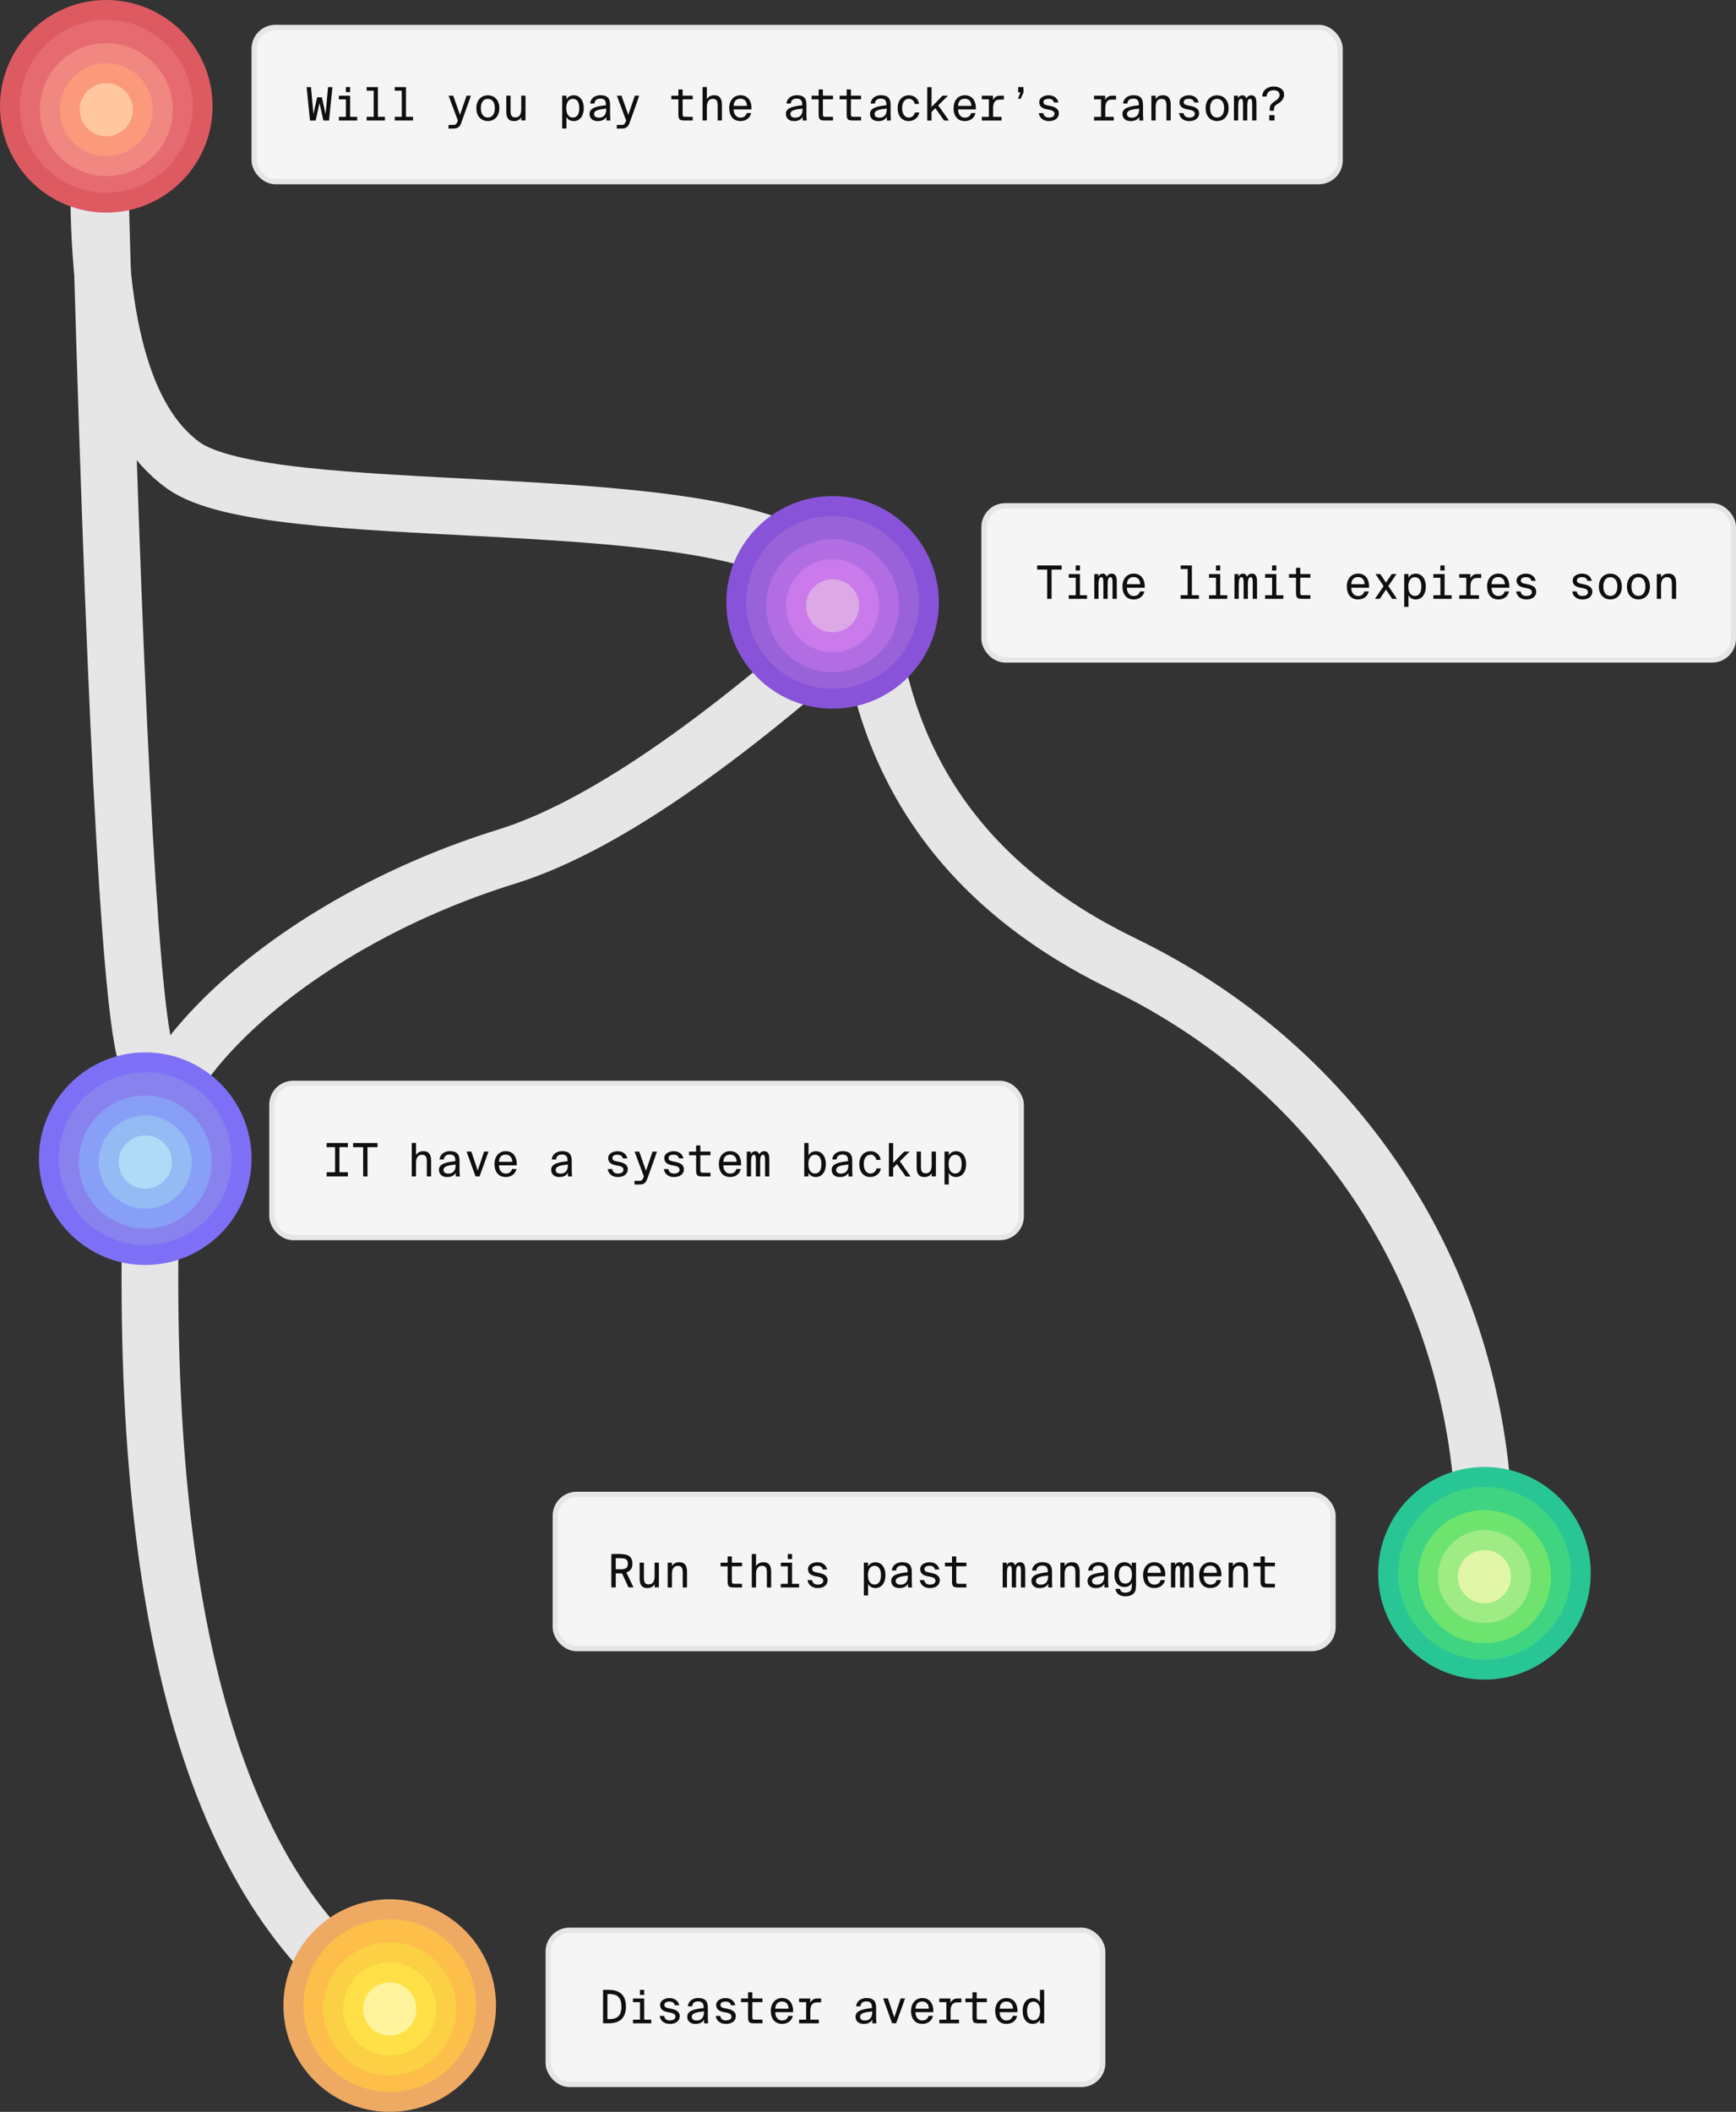 <svg xmlns="http://www.w3.org/2000/svg" width="490" height="596" viewBox="0 0 490 596"><rect x="0" y="0" width="490" height="596" fill="#333333" stroke="none"/><g fill="none" fill-rule="evenodd"><path stroke="#E6E6E6" stroke-linecap="square" stroke-width="16" d="M28,43.25 C26.7,89.67 34.62,119.04 51.75,131.34 C76,148.75 196.59,136.87 228,159 M245,172.25 C202.83,210.58 168.83,233.75 143,241.75 C84.86,259.76 41,299.35 41,328 M245,172.25 C249.33,217.58 273.33,250.83 317,272 C382.5,303.75 419,367 419,435.25"/><path stroke="#E6E6E6" stroke-linecap="square" stroke-width="16" d="M28,43.25 C32.1,195.46 36.44,280.13 41,297.25 M43,327.25 C38,454.58 60.33,534.5 110,567"/><circle cx="30" cy="30" r="30" fill="#DE5A61" fill-rule="nonzero"/><circle cx="30" cy="30" r="24.38" fill="#E66B71" fill-rule="nonzero"/><circle cx="30" cy="30.94" r="18.75" fill="#F18781" fill-rule="nonzero"/><circle cx="30" cy="30.95" r="13.12" fill="#FB997B" fill-rule="nonzero"/><circle cx="30" cy="30.96" r="7.5" fill="#FFC7A0" fill-rule="nonzero"/><g fill-rule="nonzero" transform="translate(205 140)"><circle cx="30" cy="30" r="30" fill="#8853D9"/><circle cx="30" cy="30" r="24.38" fill="#9A62D9"/><circle cx="30" cy="30.94" r="18.75" fill="#B36DE3"/><circle cx="30" cy="30.95" r="13.12" fill="#CA7AEA"/><circle cx="30" cy="30.96" r="7.5" fill="#DCA8E5"/></g><g fill-rule="nonzero" transform="translate(80 536)"><circle cx="30" cy="30" r="30" fill="#EEAA63"/><circle cx="30" cy="30" r="24.38" fill="#FDBE4A"/><circle cx="30" cy="30.94" r="18.75" fill="#FCD044"/><circle cx="30" cy="30.95" r="13.12" fill="#FFE147"/><circle cx="30" cy="30.96" r="7.5" fill="#FFF49D"/></g><g fill-rule="nonzero" transform="translate(389 414)"><circle cx="30" cy="30" r="30" fill="#29C695"/><circle cx="30" cy="30" r="24.38" fill="#3FD481"/><circle cx="30" cy="30.94" r="18.75" fill="#6EE46F"/><circle cx="30" cy="30.95" r="13.12" fill="#9FEB84"/><circle cx="30" cy="30.96" r="7.5" fill="#E2F6A7"/></g><g fill-rule="nonzero" transform="translate(277.75 142.75)"><rect width="211.5" height="43.5" fill="#F5F5F5" stroke="#E6E6E6" stroke-width="1.5" rx="6"/><g fill="#0F0F0F" transform="translate(15 16.82)"><polygon points="2.83 1.18 0 1.18 0 .01 6.9 .01 6.9 1.18 4.07 1.18 4.07 9.43 2.83 9.43"/><path d="M12.08 2.44 12.08 8.41 14.07 8.41 14.07 9.44 8.91 9.44 8.91 8.41 10.89 8.41 10.89 3.47 8.91 3.47 8.91 2.44 12.08 2.44ZM12.08 0 12.08 1.42 10.88 1.42 10.88 0 12.08 0ZM21.03 2.32C21.76 2.32 22.47 2.66 22.47 4.5L22.47 9.43 21.27 9.43 21.27 5.11C21.27 4.1 21.27 3.32 20.67 3.32 20.07 3.32 19.89 4.02 19.89 5.47L19.89 9.43 18.69 9.43 18.69 5.11C18.69 4.1 18.69 3.32 18.11 3.32 17.53 3.32 17.32 4.03 17.32 5.49L17.32 9.43 16.12 9.43 16.12 2.44 17.26 2.44 17.26 3.18C17.49 2.72 17.87 2.32 18.53 2.32 19.19 2.32 19.47 2.74 19.62 3.2 19.92 2.65 20.37 2.32 21.01 2.32L21.03 2.32ZM24.07 5.96C24.07 3.71 25.4 2.31 27.24 2.31 29.28 2.31 30.45 3.81 30.36 6.3L25.33 6.3C25.33 7.7 26.11 8.63 27.21 8.63 28.25 8.63 28.77 8.14 29.02 7.34L30.26 7.34C29.97 8.67 28.88 9.6 27.24 9.6 25.12 9.6 24.07 8.03 24.07 5.96L24.07 5.96ZM25.34 5.31 29.08 5.31C29.09 4.17 28.46 3.29 27.23 3.29 26.1 3.29 25.38 3.95 25.33 5.31L25.34 5.31Z"/><polygon points="43.67 0 43.67 8.4 45.66 8.4 45.66 9.43 40.5 9.43 40.5 8.4 42.48 8.4 42.48 1.02 40.5 1.02 40.5 .01 43.67 .01"/><path d="M51.67 2.44 51.67 8.41 53.66 8.41 53.66 9.44 48.5 9.44 48.5 8.41 50.48 8.41 50.48 3.47 48.5 3.47 48.5 2.44 51.67 2.44ZM51.67 0 51.67 1.42 50.47 1.42 50.47 0 51.67 0ZM60.61 2.32C61.34 2.32 62.05 2.66 62.05 4.5L62.05 9.43 60.85 9.43 60.85 5.11C60.85 4.1 60.85 3.32 60.25 3.32 59.65 3.32 59.47 4.02 59.47 5.47L59.47 9.43 58.27 9.43 58.27 5.11C58.27 4.1 58.27 3.32 57.68 3.32 57.09 3.32 56.89 4.03 56.89 5.49L56.89 9.43 55.69 9.43 55.69 2.44 56.83 2.44 56.83 3.18C57.06 2.72 57.44 2.32 58.1 2.32 58.76 2.32 59.04 2.74 59.19 3.2 59.49 2.65 59.94 2.32 60.58 2.32L60.61 2.32ZM67.5 2.44 67.5 8.41 69.49 8.41 69.49 9.44 64.33 9.44 64.33 8.41 66.31 8.41 66.31 3.47 64.33 3.47 64.33 2.44 67.5 2.44ZM67.5 0 67.5 1.42 66.3 1.42 66.3 0 67.5 0ZM73.06.68 74.26.68 74.26 2.43 77.12 2.43 77.12 3.46 74.26 3.46 74.26 7.5C74.26 8.21 74.3 8.4 74.96 8.4L77.12 8.4 77.12 9.43 74.7 9.43C73.43 9.43 73.06 9.13 73.06 7.68L73.06 3.47 71.07 3.47 71.07 2.44 73.06 2.44 73.06.69 73.06.68ZM87.4 5.96C87.4 3.71 88.73 2.31 90.57 2.31 92.61 2.31 93.78 3.81 93.69 6.3L88.66 6.3C88.66 7.7 89.44 8.63 90.54 8.63 91.58 8.63 92.1 8.14 92.35 7.34L93.59 7.34C93.3 8.67 92.21 9.6 90.57 9.6 88.45 9.6 87.4 8.03 87.4 5.96L87.4 5.96ZM88.68 5.31 92.42 5.31C92.43 4.17 91.8 3.29 90.57 3.29 89.44 3.29 88.72 3.95 88.67 5.31L88.68 5.31Z"/><polygon points="99.12 5.83 101.56 9.43 100.21 9.43 98.46 6.83 96.7 9.43 95.35 9.43 97.78 5.84 95.49 2.43 96.83 2.43 98.45 4.84 100.09 2.43 101.42 2.43 99.12 5.82"/><path d="M104.8 3.49C105.19 2.81 105.83 2.32 106.87 2.32 108.48 2.32 109.69 3.66 109.69 5.96 109.69 8.26 108.48 9.6 106.87 9.6 105.83 9.6 105.19 9.11 104.8 8.44L104.8 11.7 103.6 11.7 103.6 2.43 104.8 2.43 104.8 3.48 104.8 3.49ZM106.62 8.61C107.82 8.61 108.43 7.62 108.43 5.96 108.43 4.3 107.82 3.32 106.62 3.32 105.62 3.32 104.75 4.11 104.75 5.96 104.75 7.81 105.62 8.61 106.62 8.61ZM115 2.44 115 8.41 116.99 8.41 116.99 9.44 111.83 9.44 111.83 8.41 113.81 8.41 113.81 3.47 111.83 3.47 111.83 2.44 115 2.44ZM115 0 115 1.42 113.8 1.42 113.8 0 115 0ZM122.28 2.44 122.28 3.69C122.62 2.91 123.29 2.44 124.15 2.44L125.35 2.44 125.35 3.53 124.17 3.53C122.83 3.53 122.31 4.41 122.31 5.95L122.31 8.41 124.7 8.41 124.7 9.44 119.14 9.44 119.14 8.41 121.12 8.41 121.12 3.47 119.13 3.47 119.13 2.44 122.29 2.44 122.28 2.44ZM126.99 5.96C126.99 3.71 128.32 2.31 130.16 2.31 132.2 2.31 133.37 3.81 133.28 6.3L128.25 6.3C128.25 7.7 129.03 8.63 130.14 8.63 131.18 8.63 131.7 8.14 131.95 7.34L133.19 7.34C132.9 8.67 131.81 9.6 130.17 9.6 128.05 9.6 127 8.03 127 5.96L126.99 5.96ZM128.26 5.31 132 5.31C132.01 4.17 131.38 3.29 130.15 3.29 129.02 3.29 128.3 3.95 128.25 5.31L128.26 5.31ZM139.48 4.35C139.32 3.57 138.71 3.31 137.92 3.31 137.22 3.31 136.52 3.58 136.52 4.21 136.52 4.76 136.88 5 137.57 5.15L138.35 5.31C139.56 5.54 140.86 6 140.86 7.4 140.86 8.88 139.59 9.61 138.06 9.61 136.24 9.61 135.33 8.47 135.2 7.35L136.46 7.35C136.62 8.16 137.11 8.62 138.08 8.62 138.82 8.62 139.64 8.36 139.64 7.54 139.64 6.89 139.06 6.57 138.17 6.41L137.3 6.24C136.2 6.02 135.32 5.47 135.32 4.26 135.32 2.91 136.79 2.32 137.96 2.32 139.44 2.32 140.46 3.1 140.72 4.35L139.47 4.35 139.48 4.35ZM155.31 4.35C155.15 3.57 154.54 3.31 153.75 3.31 153.05 3.31 152.35 3.58 152.35 4.21 152.35 4.76 152.71 5 153.4 5.15L154.18 5.31C155.39 5.54 156.69 6 156.69 7.4 156.69 8.88 155.42 9.61 153.89 9.61 152.07 9.61 151.16 8.47 151.03 7.35L152.29 7.35C152.45 8.16 152.94 8.62 153.91 8.62 154.65 8.62 155.47 8.36 155.47 7.54 155.47 6.89 154.89 6.57 154 6.41L153.13 6.24C152.03 6.02 151.15 5.47 151.15 4.26 151.15 2.91 152.62 2.32 153.79 2.32 155.27 2.32 156.29 3.1 156.55 4.35L155.3 4.35 155.31 4.35ZM161.79 2.32C163.39 2.32 165.03 3.43 165.03 5.96 165.03 8.49 163.39 9.6 161.79 9.6 160.19 9.6 158.55 8.5 158.55 5.96 158.55 3.42 160.19 2.32 161.79 2.32ZM161.79 8.6C162.86 8.6 163.77 7.82 163.77 5.96 163.77 4.1 162.86 3.32 161.79 3.32 160.72 3.32 159.81 4.1 159.81 5.96 159.81 7.82 160.72 8.6 161.79 8.6ZM169.71 2.32C171.31 2.32 172.95 3.43 172.95 5.96 172.95 8.49 171.31 9.6 169.71 9.6 168.11 9.6 166.47 8.5 166.47 5.96 166.47 3.42 168.11 2.32 169.71 2.32ZM169.71 8.6C170.78 8.6 171.69 7.82 171.69 5.96 171.69 4.1 170.78 3.32 169.71 3.32 168.64 3.32 167.73 4.1 167.73 5.96 167.73 7.82 168.64 8.6 169.71 8.6ZM176.1 3.42C176.45 2.82 177.05 2.31 178.15 2.31 179.84 2.31 180.35 3.43 180.35 4.98L180.35 9.43 179.15 9.43 179.15 5.4C179.15 4.27 179.06 3.33 177.76 3.33 176.68 3.33 176.1 4.14 176.1 5.63L176.1 9.43 174.9 9.43 174.9 2.44 176.1 2.44 176.1 3.43 176.1 3.42Z"/></g></g><g fill-rule="nonzero" transform="translate(71.75 7.75)"><rect width="306.5" height="43.5" fill="#F5F5F5" stroke="#E6E6E6" stroke-width="1.5" rx="6"/><g fill="#0F0F0F" transform="translate(14.8 16.66)"><polygon points="5.35 7.8 6.05 .17 7.28 .17 6.33 9.6 4.73 9.6 3.64 4.69 2.55 9.6 .94 9.6 0 .17 1.23 .17 1.92 7.8 2.96 3.04 4.3 3.04 5.34 7.8"/><path d="M12.28,2.6 L12.28,8.57 L14.27,8.57 L14.27,9.6 L9.11,9.6 L9.11,8.57 L11.09,8.57 L11.09,3.63 L9.11,3.63 L9.11,2.6 L12.28,2.6 Z M12.28,0.16 L12.28,1.58 L11.08,1.58 L11.08,0.16 L12.28,0.16 Z"/><polygon points="20.12 .16 20.12 8.56 22.11 8.56 22.11 9.59 16.95 9.59 16.95 8.56 18.93 8.56 18.93 1.18 16.95 1.18 16.95 .17 20.12 .17"/><polygon points="28.04 .16 28.04 8.56 30.03 8.56 30.03 9.59 24.87 9.59 24.87 8.56 26.85 8.56 26.85 1.18 24.87 1.18 24.87 .17 28.04 .17"/><path d="M40.04 11.87 40.04 10.84 41.3 10.84C42.03 10.84 42.26 10.75 42.63 9.75L42.68 9.59 40.07 2.6 41.38 2.6 43.28 8 45.14 2.6 46.37 2.6 43.78 9.89C43.29 11.27 42.9 11.87 41.41 11.87L40.03 11.87 40.04 11.87ZM51.15 2.48C52.75 2.48 54.39 3.59 54.39 6.12 54.39 8.65 52.75 9.76 51.15 9.76 49.55 9.76 47.91 8.66 47.91 6.12 47.91 3.58 49.55 2.48 51.15 2.48ZM51.15 8.76C52.22 8.76 53.13 7.98 53.13 6.12 53.13 4.26 52.22 3.48 51.15 3.48 50.08 3.48 49.17 4.26 49.17 6.12 49.17 7.98 50.08 8.76 51.15 8.76ZM60.58 8.69C60.2 9.29 59.64 9.76 58.53 9.76 56.84 9.76 56.36 8.64 56.36 7.09L56.36 2.59 57.56 2.59 57.56 6.67C57.56 7.8 57.62 8.72 58.92 8.72 60 8.72 60.58 7.93 60.58 6.43L60.58 2.58 61.78 2.58 61.78 9.57 60.58 9.57 60.58 8.67 60.58 8.69ZM73.33 3.65C73.72 2.97 74.36 2.48 75.4 2.48 77.01 2.48 78.22 3.82 78.22 6.12 78.22 8.42 77.01 9.76 75.4 9.76 74.36 9.76 73.72 9.27 73.33 8.6L73.33 11.86 72.13 11.86 72.13 2.59 73.33 2.59 73.33 3.64 73.33 3.65ZM75.15 8.77C76.35 8.77 76.96 7.78 76.96 6.12 76.96 4.46 76.35 3.48 75.15 3.48 74.15 3.48 73.28 4.27 73.28 6.12 73.28 7.97 74.15 8.77 75.15 8.77ZM79.84 7.77C79.84 6.11 81.61 5.6 84.47 5.29L84.47 4.99C84.47 3.78 83.81 3.42 82.9 3.42 81.82 3.42 81.31 3.95 81.24 4.81L80.02 4.81C80.14 3.3 81.46 2.46 82.92 2.46 84.86 2.46 85.69 3.32 85.66 5.26L85.66 6.96C85.63 8.13 85.7 9.13 85.74 9.6L84.6 9.6 84.6 8.57C84.16 9.3 83.43 9.77 82.13 9.77 80.83 9.77 79.86 9.04 79.86 7.78L79.84 7.77ZM84.56 6.24C82.43 6.45 81.13 6.75 81.13 7.75 81.13 8.41 81.61 8.8 82.46 8.8 83.53 8.8 84.57 8.29 84.57 6.43L84.57 6.23 84.56 6.24ZM87.54 11.87 87.54 10.84 88.8 10.84C89.53 10.84 89.76 10.75 90.13 9.75L90.18 9.59 87.57 2.6 88.88 2.6 90.78 8 92.64 2.6 93.88 2.6 91.29 9.89C90.8 11.27 90.41 11.87 88.92 11.87L87.54 11.87 87.54 11.87ZM104.93.84 106.13.84 106.13 2.59 108.99 2.59 108.99 3.62 106.13 3.62 106.13 7.66C106.13 8.37 106.17 8.56 106.83 8.56L108.99 8.56 108.99 9.59 106.57 9.59C105.3 9.59 104.93 9.29 104.93 7.84L104.93 3.63 102.94 3.63 102.94 2.6 104.93 2.6 104.93.85 104.93.84ZM117.22 5.14 117.22 9.59 116.02 9.59 116.02 5.56C116.02 4.43 115.94 3.48 114.64 3.48 113.56 3.48 112.96 4.3 112.96 5.79L112.96 9.59 111.76 9.59 111.76.16 112.96.16 112.96 3.58C113.32 2.97 113.95 2.47 115.03 2.47 116.72 2.47 117.21 3.59 117.21 5.14L117.22 5.14ZM119.27 6.12C119.27 3.87 120.6 2.47 122.44 2.47 124.48 2.47 125.65 3.97 125.56 6.46L120.53 6.46C120.53 7.86 121.31 8.79 122.42 8.79 123.46 8.79 123.98 8.3 124.23 7.5L125.47 7.5C125.18 8.83 124.09 9.76 122.45 9.76 120.33 9.76 119.28 8.19 119.28 6.12L119.27 6.12ZM120.54 5.47 124.28 5.47C124.29 4.33 123.66 3.45 122.43 3.45 121.3 3.45 120.58 4.11 120.53 5.47L120.54 5.47ZM135.26 7.77C135.26 6.11 137.03 5.6 139.89 5.29L139.89 4.99C139.89 3.78 139.23 3.42 138.32 3.42 137.24 3.42 136.73 3.95 136.66 4.81L135.44 4.81C135.56 3.3 136.88 2.46 138.34 2.46 140.28 2.46 141.11 3.32 141.08 5.26L141.08 6.96C141.05 8.13 141.12 9.13 141.16 9.6L140.02 9.6 140.02 8.57C139.58 9.3 138.85 9.77 137.55 9.77 136.25 9.77 135.28 9.04 135.28 7.78L135.26 7.77ZM139.98 6.24C137.85 6.45 136.55 6.75 136.55 7.75 136.55 8.41 137.03 8.8 137.88 8.8 138.95 8.8 139.99 8.29 139.99 6.43L139.99 6.23 139.98 6.24ZM144.52.84 145.72.84 145.72 2.59 148.58 2.59 148.58 3.62 145.72 3.62 145.72 7.66C145.72 8.37 145.76 8.56 146.42 8.56L148.58 8.56 148.58 9.59 146.16 9.59C144.89 9.59 144.52 9.29 144.52 7.84L144.52 3.63 142.53 3.63 142.53 2.6 144.52 2.6 144.52.85 144.52.84ZM152.43.84 153.63.84 153.63 2.59 156.49 2.59 156.49 3.62 153.63 3.62 153.63 7.66C153.63 8.37 153.67 8.56 154.33 8.56L156.49 8.56 156.49 9.59 154.07 9.59C152.8 9.59 152.43 9.29 152.43 7.84L152.43 3.63 150.44 3.63 150.44 2.6 152.43 2.6 152.43.85 152.43.84ZM159.01 7.77C159.01 6.11 160.78 5.6 163.64 5.29L163.64 4.99C163.64 3.78 162.98 3.42 162.07 3.42 160.99 3.42 160.48 3.95 160.41 4.81L159.19 4.81C159.31 3.3 160.63 2.46 162.09 2.46 164.03 2.46 164.86 3.32 164.83 5.26L164.83 6.96C164.8 8.13 164.87 9.13 164.91 9.6L163.77 9.6 163.77 8.57C163.33 9.3 162.6 9.77 161.3 9.77 160 9.77 159.03 9.04 159.03 7.78L159.01 7.77ZM163.73 6.24C161.6 6.45 160.3 6.75 160.3 7.75 160.3 8.41 160.78 8.8 161.63 8.8 162.7 8.8 163.74 8.29 163.74 6.43L163.74 6.23 163.73 6.24ZM172.84 4.92 171.63 4.92C171.47 4.06 170.84 3.46 169.98 3.46 168.94 3.46 168.08 4.36 168.08 6.11 168.08 7.86 168.94 8.78 169.98 8.78 170.93 8.78 171.53 8.09 171.68 7.34L172.91 7.34C172.72 8.73 171.47 9.76 169.91 9.76 167.97 9.76 166.82 8.25 166.82 6.12 166.82 3.99 168.03 2.48 170.03 2.48 171.65 2.48 172.73 3.66 172.84 4.92L172.84 4.92Z"/><polygon points="176.39 .16 176.39 5.78 179.48 2.6 181.01 2.6 178.27 5.32 181.29 9.6 179.92 9.6 177.46 6.12 176.38 7.19 176.38 9.61 175.18 9.61 175.18 .18 176.38 .18"/><path d="M182.61 6.12C182.61 3.87 183.94 2.47 185.78 2.47 187.82 2.47 188.99 3.97 188.9 6.46L183.87 6.46C183.87 7.86 184.65 8.79 185.75 8.79 186.79 8.79 187.31 8.3 187.56 7.5L188.79 7.5C188.5 8.83 187.41 9.76 185.77 9.76 183.65 9.76 182.6 8.19 182.6 6.12L182.61 6.12ZM183.88 5.47 187.62 5.47C187.63 4.33 187 3.45 185.77 3.45 184.64 3.45 183.92 4.11 183.87 5.47L183.88 5.47ZM193.73 2.6 193.73 3.85C194.07 3.07 194.74 2.6 195.6 2.6L196.8 2.6 196.8 3.69 195.62 3.69C194.28 3.69 193.76 4.57 193.76 6.11L193.76 8.57 196.15 8.57 196.15 9.6 190.59 9.6 190.59 8.57 192.57 8.57 192.57 3.63 190.58 3.63 190.58 2.6 193.74 2.6 193.73 2.6Z"/><polygon points="200.82 .16 202.32 .16 202.32 1.76 201.53 3.46 200.78 3.46 201.47 1.65 200.83 1.65 200.83 .15"/><path d="M210.93 4.51C210.77 3.73 210.16 3.47 209.37 3.47 208.67 3.47 207.97 3.74 207.97 4.37 207.97 4.92 208.33 5.16 209.02 5.31L209.8 5.47C211.01 5.7 212.31 6.16 212.31 7.56 212.31 9.04 211.04 9.77 209.52 9.77 207.7 9.77 206.79 8.63 206.66 7.51L207.92 7.51C208.08 8.32 208.57 8.78 209.54 8.78 210.28 8.78 211.1 8.52 211.1 7.7 211.1 7.05 210.51 6.73 209.63 6.57L208.76 6.4C207.65 6.18 206.78 5.63 206.78 4.42 206.78 3.07 208.25 2.48 209.42 2.48 210.9 2.48 211.92 3.26 212.18 4.51L210.93 4.51 210.93 4.51ZM225.4 2.6 225.4 3.85C225.74 3.07 226.41 2.6 227.27 2.6L228.47 2.6 228.47 3.69 227.29 3.69C225.95 3.69 225.43 4.57 225.43 6.11L225.43 8.57 227.82 8.57 227.82 9.6 222.26 9.6 222.26 8.57 224.24 8.57 224.24 3.63 222.25 3.63 222.25 2.6 225.41 2.6 225.4 2.6ZM230.26 7.77C230.26 6.11 232.03 5.6 234.89 5.29L234.89 4.99C234.89 3.78 234.23 3.42 233.32 3.42 232.24 3.42 231.73 3.95 231.66 4.81L230.44 4.81C230.56 3.3 231.88 2.46 233.34 2.46 235.28 2.46 236.11 3.32 236.08 5.26L236.08 6.96C236.05 8.13 236.12 9.13 236.16 9.6L235.02 9.6 235.02 8.57C234.58 9.3 233.85 9.77 232.55 9.77 231.25 9.77 230.28 9.04 230.28 7.78L230.26 7.77ZM234.98 6.24C232.85 6.45 231.55 6.75 231.55 7.75 231.55 8.41 232.03 8.8 232.88 8.8 233.95 8.8 234.99 8.29 234.99 6.43L234.99 6.23 234.98 6.24ZM239.64 3.58C239.99 2.98 240.59 2.47 241.69 2.47 243.38 2.47 243.89 3.59 243.89 5.14L243.89 9.59 242.69 9.59 242.69 5.56C242.69 4.43 242.6 3.49 241.3 3.49 240.22 3.49 239.64 4.3 239.64 5.79L239.64 9.59 238.44 9.59 238.44 2.6 239.64 2.6 239.64 3.59 239.64 3.58ZM250.52 4.51C250.36 3.73 249.75 3.47 248.96 3.47 248.26 3.47 247.56 3.74 247.56 4.37 247.56 4.92 247.92 5.16 248.61 5.31L249.39 5.47C250.6 5.7 251.9 6.16 251.9 7.56 251.9 9.04 250.63 9.77 249.11 9.77 247.29 9.77 246.38 8.63 246.25 7.51L247.51 7.51C247.67 8.32 248.16 8.78 249.13 8.78 249.87 8.78 250.69 8.52 250.69 7.7 250.69 7.05 250.11 6.73 249.22 6.57L248.35 6.4C247.24 6.18 246.37 5.63 246.37 4.42 246.37 3.07 247.84 2.48 249.01 2.48 250.49 2.48 251.51 3.26 251.77 4.51L250.52 4.51 250.52 4.51ZM256.99 2.48C258.59 2.48 260.23 3.59 260.23 6.12 260.23 8.65 258.59 9.76 256.99 9.76 255.39 9.76 253.75 8.66 253.75 6.12 253.75 3.58 255.39 2.48 256.99 2.48ZM256.99 8.76C258.06 8.76 258.97 7.98 258.97 6.12 258.97 4.26 258.06 3.48 256.99 3.48 255.92 3.48 255.01 4.26 255.01 6.12 255.01 7.98 255.92 8.76 256.99 8.76ZM266.65 2.48C267.38 2.48 268.09 2.82 268.09 4.66L268.09 9.59 266.89 9.59 266.89 5.27C266.89 4.26 266.89 3.48 266.29 3.48 265.69 3.48 265.51 4.18 265.51 5.63L265.51 9.59 264.31 9.59 264.31 5.27C264.31 4.26 264.31 3.48 263.73 3.48 263.15 3.48 262.94 4.19 262.94 5.65L262.94 9.59 261.74 9.59 261.74 2.6 262.88 2.6 262.88 3.34C263.11 2.88 263.49 2.48 264.15 2.48 264.81 2.48 265.09 2.9 265.24 3.36 265.54 2.81 265.99 2.48 266.63 2.48L266.65 2.48ZM269.74 2.83C269.75 1.14 271.1 0 272.95 0 274.42 0 275.89.7 275.89 2.29 275.89 3.53 275.06 4.31 274.12 4.88 273.31 5.37 273.03 5.67 273.03 6.39L273.03 6.85 271.85 6.85 271.85 6.36C271.85 5.27 272.34 4.75 273.41 4.06 274.09 3.63 274.62 3.2 274.62 2.34 274.62 1.53 273.92 1.05 272.93 1.05 271.47 1.05 270.99 2.05 270.95 2.84L269.74 2.84 269.74 2.83ZM271.71 9.59 271.71 8.09 273.2 8.09 273.2 9.59 271.71 9.59Z"/></g></g><g fill-rule="nonzero" transform="translate(76.75 305.75)"><rect width="211.5" height="43.5" fill="#F5F5F5" stroke="#E6E6E6" stroke-width="1.5" rx="6"/><g fill="#0F0F0F" transform="translate(15.45 16.82)"><polygon points="0 0 5.99 0 5.99 1.17 3.61 1.17 3.61 8.25 5.99 8.25 5.99 9.42 0 9.42 0 8.25 2.38 8.25 2.38 1.17 0 1.17"/><polygon points="10.29 1.18 7.46 1.18 7.46 .01 14.36 .01 14.36 1.18 11.53 1.18 11.53 9.43 10.3 9.43 10.3 1.18"/><path d="M29.48 4.98 29.48 9.43 28.28 9.43 28.28 5.4C28.28 4.27 28.2 3.32 26.9 3.32 25.82 3.32 25.22 4.14 25.22 5.63L25.22 9.43 24.02 9.43 24.02 1.13686838e-13 25.22 1.13686838e-13 25.22 3.42C25.58 2.81 26.21 2.31 27.29 2.31 28.98 2.31 29.47 3.43 29.47 4.98L29.48 4.98ZM31.69 7.61C31.69 5.95 33.46 5.44 36.32 5.13L36.32 4.83C36.32 3.62 35.66 3.26 34.75 3.26 33.67 3.26 33.16 3.79 33.09 4.65L31.87 4.65C31.99 3.14 33.31 2.3 34.77 2.3 36.71 2.3 37.54 3.16 37.51 5.1L37.51 6.8C37.48 7.97 37.55 8.97 37.59 9.44L36.45 9.44 36.45 8.41C36.01 9.14 35.28 9.61 33.98 9.61 32.68 9.61 31.71 8.88 31.71 7.62L31.69 7.61ZM36.41 6.08C34.28 6.29 32.98 6.59 32.98 7.59 32.98 8.25 33.46 8.64 34.31 8.64 35.38 8.64 36.42 8.13 36.42 6.27L36.42 6.07 36.41 6.08Z"/><polygon points="42.64 7.79 44.43 2.43 45.68 2.43 43.16 9.42 42.02 9.42 39.5 2.43 40.84 2.43 42.65 7.79"/><path d="M47.37 5.96C47.37 3.71 48.7 2.31 50.54 2.31 52.58 2.31 53.75 3.81 53.66 6.3L48.63 6.3C48.63 7.7 49.41 8.63 50.52 8.63 51.56 8.63 52.08 8.14 52.33 7.34L53.57 7.34C53.28 8.67 52.19 9.6 50.55 9.6 48.43 9.6 47.38 8.03 47.38 5.96L47.37 5.96ZM48.64 5.31 52.38 5.31C52.39 4.17 51.76 3.29 50.53 3.29 49.4 3.29 48.68 3.95 48.63 5.31L48.64 5.31ZM63.36 7.61C63.36 5.95 65.13 5.44 67.99 5.13L67.99 4.83C67.99 3.62 67.33 3.26 66.42 3.26 65.34 3.26 64.83 3.79 64.76 4.65L63.54 4.65C63.66 3.14 64.98 2.3 66.44 2.3 68.38 2.3 69.21 3.16 69.18 5.1L69.18 6.8C69.15 7.97 69.22 8.97 69.26 9.44L68.12 9.44 68.12 8.41C67.68 9.14 66.95 9.61 65.65 9.61 64.35 9.61 63.38 8.88 63.38 7.62L63.36 7.61ZM68.08 6.08C65.95 6.29 64.65 6.59 64.65 7.59 64.65 8.25 65.13 8.64 65.98 8.64 67.05 8.64 68.09 8.13 68.09 6.27L68.09 6.07 68.08 6.08ZM83.61 4.35C83.45 3.57 82.84 3.31 82.05 3.31 81.35 3.31 80.65 3.58 80.65 4.21 80.65 4.76 81.01 5 81.7 5.15L82.48 5.31C83.69 5.54 84.99 6 84.99 7.4 84.99 8.88 83.72 9.61 82.2 9.61 80.38 9.61 79.47 8.47 79.34 7.35L80.6 7.35C80.76 8.16 81.25 8.62 82.22 8.62 82.96 8.62 83.78 8.36 83.78 7.54 83.78 6.89 83.2 6.57 82.31 6.41L81.44 6.24C80.34 6.02 79.46 5.47 79.46 4.26 79.46 2.91 80.93 2.32 82.1 2.32 83.58 2.32 84.6 3.1 84.86 4.35L83.61 4.35 83.61 4.35ZM86.89 11.71 86.89 10.68 88.15 10.68C88.88 10.68 89.11 10.59 89.48 9.59L89.53 9.43 86.92 2.44 88.23 2.44 90.13 7.84 91.99 2.44 93.23 2.44 90.64 9.73C90.15 11.11 89.76 11.71 88.27 11.71L86.89 11.71 86.89 11.71ZM99.45 4.35C99.29 3.57 98.68 3.31 97.89 3.31 97.19 3.31 96.49 3.58 96.49 4.21 96.49 4.76 96.85 5 97.54 5.15L98.32 5.31C99.53 5.54 100.83 6 100.83 7.4 100.83 8.88 99.56 9.61 98.04 9.61 96.22 9.61 95.31 8.47 95.18 7.35L96.44 7.35C96.6 8.16 97.09 8.62 98.06 8.62 98.8 8.62 99.62 8.36 99.62 7.54 99.62 6.89 99.04 6.57 98.15 6.41L97.28 6.24C96.18 6.02 95.3 5.47 95.3 4.26 95.3 2.91 96.77 2.32 97.94 2.32 99.42 2.32 100.44 3.1 100.7 4.35L99.45 4.35 99.45 4.35ZM104.28.68 105.48.68 105.48 2.43 108.34 2.43 108.34 3.46 105.48 3.46 105.48 7.5C105.48 8.21 105.52 8.4 106.18 8.4L108.34 8.4 108.34 9.43 105.92 9.43C104.65 9.43 104.28 9.13 104.28 7.68L104.28 3.47 102.29 3.47 102.29 2.44 104.28 2.44 104.28.69 104.28.68ZM110.7 5.96C110.7 3.71 112.03 2.31 113.87 2.31 115.91 2.31 117.08 3.81 116.99 6.3L111.96 6.3C111.96 7.7 112.74 8.63 113.85 8.63 114.89 8.63 115.41 8.14 115.66 7.34L116.9 7.34C116.61 8.67 115.52 9.6 113.88 9.6 111.76 9.6 110.71 8.03 110.71 5.96L110.7 5.96ZM111.98 5.31 115.72 5.31C115.73 4.17 115.1 3.29 113.87 3.29 112.74 3.29 112.02 3.95 111.97 5.31L111.98 5.31ZM123.5 2.32C124.23 2.32 124.94 2.66 124.94 4.5L124.94 9.43 123.74 9.43 123.74 5.11C123.74 4.1 123.74 3.32 123.14 3.32 122.54 3.32 122.36 4.02 122.36 5.47L122.36 9.43 121.16 9.43 121.16 5.11C121.16 4.1 121.16 3.32 120.58 3.32 120 3.32 119.79 4.03 119.79 5.49L119.79 9.43 118.59 9.43 118.59 2.44 119.73 2.44 119.73 3.18C119.96 2.72 120.34 2.32 121 2.32 121.66 2.32 121.94 2.74 122.09 3.2 122.39 2.65 122.84 2.32 123.48 2.32L123.5 2.32ZM136.01 3.49C136.41 2.81 137.04 2.32 138.09 2.32 139.69 2.32 140.9 3.66 140.9 5.96 140.9 8.26 139.69 9.6 138.09 9.6 137.04 9.6 136.41 9.11 136.01 8.44L136.01 9.43 134.81 9.43 134.81 0 136.01 0 136.01 3.48 136.01 3.49ZM137.83 8.61C139.04 8.61 139.64 7.62 139.64 5.96 139.64 4.3 139.04 3.32 137.83 3.32 136.84 3.32 135.96 4.11 135.96 5.96 135.96 7.81 136.84 8.61 137.83 8.61ZM142.53 7.61C142.53 5.95 144.3 5.44 147.16 5.13L147.16 4.83C147.16 3.62 146.5 3.26 145.59 3.26 144.51 3.26 144 3.79 143.93 4.65L142.71 4.65C142.83 3.14 144.15 2.3 145.61 2.3 147.55 2.3 148.38 3.16 148.35 5.1L148.35 6.8C148.32 7.97 148.39 8.97 148.43 9.44L147.29 9.44 147.29 8.41C146.85 9.14 146.12 9.61 144.82 9.61 143.52 9.61 142.55 8.88 142.55 7.62L142.53 7.61ZM147.25 6.08C145.12 6.29 143.82 6.59 143.82 7.59 143.82 8.25 144.3 8.64 145.15 8.64 146.22 8.64 147.26 8.13 147.26 6.27L147.26 6.07 147.25 6.08ZM156.36 4.76 155.15 4.76C154.99 3.9 154.36 3.3 153.5 3.3 152.46 3.3 151.6 4.2 151.6 5.95 151.6 7.7 152.46 8.62 153.5 8.62 154.45 8.62 155.05 7.93 155.2 7.18L156.43 7.18C156.24 8.57 154.99 9.6 153.43 9.6 151.49 9.6 150.34 8.09 150.34 5.96 150.34 3.83 151.55 2.32 153.55 2.32 155.17 2.32 156.25 3.5 156.36 4.76L156.36 4.76Z"/><polygon points="159.91 0 159.91 5.62 163 2.44 164.53 2.44 161.79 5.16 164.81 9.44 163.44 9.44 160.98 5.96 159.9 7.03 159.9 9.45 158.7 9.45 158.7 .02 159.9 .02"/><path d="M170.76 8.53C170.38 9.13 169.82 9.6 168.71 9.6 167.02 9.6 166.54 8.48 166.54 6.93L166.54 2.43 167.74 2.43 167.74 6.51C167.74 7.64 167.81 8.56 169.11 8.56 170.19 8.56 170.77 7.77 170.77 6.27L170.77 2.42 171.97 2.42 171.97 9.41 170.77 9.41 170.77 8.51 170.76 8.53ZM175.6 3.49C175.99 2.81 176.63 2.32 177.67 2.32 179.28 2.32 180.49 3.66 180.49 5.96 180.49 8.26 179.28 9.6 177.67 9.6 176.63 9.6 175.99 9.11 175.6 8.44L175.6 11.7 174.4 11.7 174.4 2.43 175.6 2.43 175.6 3.48 175.6 3.49ZM177.42 8.61C178.62 8.61 179.23 7.62 179.23 5.96 179.23 4.3 178.62 3.32 177.42 3.32 176.42 3.32 175.55 4.11 175.55 5.96 175.55 7.81 176.42 8.61 177.42 8.61Z"/></g></g><g fill-rule="nonzero" transform="translate(154.75 544.75)"><rect width="156.5" height="43.5" fill="#F5F5F5" stroke="#E6E6E6" stroke-width="1.5" rx="6"/><g fill="#0F0F0F" transform="translate(15.47 16.82)"><path d="M1.61 1.13686838e-13C4.29 1.13686838e-13 6.45 1.11 6.45 4.71 6.45 8.31 4.29 9.43 1.61 9.43L2.84217094e-14 9.43 2.84217094e-14 1.13686838e-13 1.61 1.13686838e-13 1.61 1.13686838e-13ZM1.57 1.18 1.23 1.18 1.23 8.26 1.57 8.26C3.33 8.26 5.18 7.91 5.18 4.71 5.18 1.51 3.32 1.17 1.57 1.17L1.57 1.18ZM11.61 2.44 11.61 8.41 13.6 8.41 13.6 9.44 8.44 9.44 8.44 8.41 10.42 8.41 10.42 3.47 8.44 3.47 8.44 2.44 11.61 2.44ZM11.61 1.13686838e-13 11.61 1.42 10.41 1.42 10.41 1.13686838e-13 11.61 1.13686838e-13ZM20.26 4.35C20.1 3.57 19.49 3.31 18.7 3.31 18 3.31 17.3 3.58 17.3 4.21 17.3 4.76 17.66 5 18.35 5.15L19.13 5.31C20.34 5.54 21.64 6 21.64 7.4 21.64 8.88 20.37 9.61 18.84 9.61 17.02 9.61 16.11 8.47 15.98 7.35L17.24 7.35C17.4 8.16 17.89 8.62 18.86 8.62 19.6 8.62 20.42 8.36 20.42 7.54 20.42 6.89 19.84 6.57 18.95 6.41L18.08 6.24C16.98 6.02 16.1 5.47 16.1 4.26 16.1 2.91 17.57 2.32 18.74 2.32 20.22 2.32 21.24 3.1 21.5 4.35L20.25 4.35 20.26 4.35ZM23.75 7.61C23.75 5.95 25.52 5.44 28.38 5.13L28.38 4.83C28.38 3.62 27.72 3.26 26.81 3.26 25.73 3.26 25.22 3.79 25.15 4.65L23.93 4.65C24.05 3.14 25.37 2.3 26.83 2.3 28.77 2.3 29.6 3.16 29.57 5.1L29.57 6.8C29.54 7.97 29.61 8.97 29.65 9.44L28.51 9.44 28.51 8.41C28.07 9.14 27.34 9.61 26.04 9.61 24.74 9.61 23.77 8.88 23.77 7.62L23.75 7.61ZM28.47 6.08C26.34 6.29 25.04 6.59 25.04 7.59 25.04 8.25 25.52 8.64 26.37 8.64 27.44 8.64 28.48 8.13 28.48 6.27L28.48 6.07 28.47 6.08ZM36.09 4.35C35.93 3.57 35.32 3.31 34.53 3.31 33.83 3.31 33.13 3.58 33.13 4.21 33.13 4.76 33.49 5 34.18 5.15L34.96 5.31C36.17 5.54 37.47 6 37.47 7.4 37.47 8.88 36.2 9.61 34.67 9.61 32.85 9.61 31.94 8.47 31.81 7.35L33.07 7.35C33.23 8.16 33.72 8.62 34.69 8.62 35.43 8.62 36.25 8.36 36.25 7.54 36.25 6.89 35.67 6.57 34.78 6.41L33.91 6.24C32.81 6.02 31.93 5.47 31.93 4.26 31.93 2.91 33.4 2.32 34.57 2.32 36.05 2.32 37.07 3.1 37.33 4.35L36.08 4.35 36.09 4.35ZM40.93.68 42.13.68 42.13 2.43 44.99 2.43 44.99 3.46 42.13 3.46 42.13 7.5C42.13 8.21 42.17 8.4 42.83 8.4L44.99 8.4 44.99 9.43 42.57 9.43C41.3 9.43 40.93 9.13 40.93 7.68L40.93 3.47 38.94 3.47 38.94 2.44 40.93 2.44 40.93.69 40.93.68ZM47.35 5.96C47.35 3.71 48.68 2.31 50.52 2.31 52.56 2.31 53.73 3.81 53.64 6.3L48.61 6.3C48.61 7.7 49.39 8.63 50.5 8.63 51.54 8.63 52.06 8.14 52.31 7.34L53.55 7.34C53.26 8.67 52.17 9.6 50.53 9.6 48.41 9.6 47.36 8.03 47.36 5.96L47.35 5.96ZM48.62 5.31 52.36 5.31C52.37 4.17 51.74 3.29 50.51 3.29 49.38 3.29 48.66 3.95 48.61 5.31L48.62 5.31ZM58.48 2.44 58.48 3.69C58.82 2.91 59.49 2.44 60.35 2.44L61.55 2.44 61.55 3.53 60.37 3.53C59.03 3.53 58.51 4.41 58.51 5.95L58.51 8.41 60.9 8.41 60.9 9.44 55.34 9.44 55.34 8.41 57.32 8.41 57.32 3.47 55.33 3.47 55.33 2.44 58.49 2.44 58.48 2.44ZM71.25 7.61C71.25 5.95 73.02 5.44 75.88 5.13L75.88 4.83C75.88 3.62 75.22 3.26 74.31 3.26 73.23 3.26 72.72 3.79 72.65 4.65L71.43 4.65C71.55 3.14 72.87 2.3 74.33 2.3 76.27 2.3 77.1 3.16 77.07 5.1L77.07 6.8C77.04 7.97 77.11 8.97 77.15 9.44L76.01 9.44 76.01 8.41C75.57 9.14 74.84 9.61 73.54 9.61 72.24 9.61 71.27 8.88 71.27 7.62L71.25 7.61ZM75.97 6.08C73.84 6.29 72.54 6.59 72.54 7.59 72.54 8.25 73.02 8.64 73.87 8.64 74.94 8.64 75.98 8.13 75.98 6.27L75.98 6.07 75.97 6.08Z"/><polygon points="82.2 7.79 83.99 2.43 85.24 2.43 82.72 9.42 81.58 9.42 79.06 2.43 80.4 2.43 82.21 7.79"/><path d="M86.93 5.96C86.93 3.71 88.26 2.31 90.1 2.31 92.14 2.31 93.31 3.81 93.22 6.3L88.19 6.3C88.19 7.7 88.97 8.63 90.07 8.63 91.11 8.63 91.63 8.14 91.88 7.34L93.12 7.34C92.83 8.67 91.74 9.6 90.1 9.6 87.98 9.6 86.93 8.03 86.93 5.96L86.93 5.96ZM88.21 5.31 91.95 5.31C91.96 4.17 91.33 3.29 90.1 3.29 88.97 3.29 88.25 3.95 88.2 5.31L88.21 5.31ZM98.06 2.44 98.06 3.69C98.4 2.91 99.07 2.44 99.93 2.44L101.13 2.44 101.13 3.53 99.95 3.53C98.61 3.53 98.09 4.41 98.09 5.95L98.09 8.41 100.48 8.41 100.48 9.44 94.92 9.44 94.92 8.41 96.9 8.41 96.9 3.47 94.91 3.47 94.91 2.44 98.07 2.44 98.06 2.44ZM104.26.68 105.46.68 105.46 2.43 108.32 2.43 108.32 3.46 105.46 3.46 105.46 7.5C105.46 8.21 105.5 8.4 106.16 8.4L108.32 8.4 108.32 9.43 105.9 9.43C104.63 9.43 104.26 9.13 104.26 7.68L104.26 3.47 102.27 3.47 102.27 2.44 104.26 2.44 104.26.69 104.26.68ZM110.68 5.96C110.68 3.71 112.01 2.31 113.85 2.31 115.89 2.31 117.06 3.81 116.97 6.3L111.94 6.3C111.94 7.7 112.72 8.63 113.83 8.63 114.87 8.63 115.39 8.14 115.64 7.34L116.88 7.34C116.59 8.67 115.5 9.6 113.86 9.6 111.74 9.6 110.69 8.03 110.69 5.96L110.68 5.96ZM111.96 5.31 115.7 5.31C115.71 4.17 115.08 3.29 113.85 3.29 112.72 3.29 112 3.95 111.95 5.31L111.96 5.31ZM123.31 1.13686838e-13 124.51 1.13686838e-13 124.51 9.43 123.33 9.43 123.33 8.44C122.93 9.1 122.3 9.6 121.25 9.6 119.64 9.6 118.43 8.27 118.43 5.96 118.43 3.65 119.64 2.32 121.25 2.32 122.3 2.32 122.93 2.81 123.32 3.49L123.32.01 123.31 1.13686838e-13ZM121.49 3.32C120.29 3.32 119.68 4.3 119.68 5.96 119.68 7.62 120.29 8.61 121.49 8.61 122.49 8.61 123.36 7.79 123.36 5.96 123.36 4.13 122.49 3.32 121.49 3.32Z"/></g></g><g fill-rule="nonzero" transform="translate(156.75 421.75)"><rect width="219.5" height="43.5" fill="#F5F5F5" stroke="#E6E6E6" stroke-width="1.5" rx="6"/><path fill="#0F0F0F" d="M3 5.46C2.78 5.47 2.54 5.47 2.31 5.47L1.24 5.47 1.24 9.43 0 9.43 0 0 2.3 0C4.35 0 5.94.44 5.94 2.69 5.94 4.16 5.26 4.89 4.24 5.21L6.24 9.42 4.84 9.42 2.99 5.44 3 5.46ZM1.24 1.19 1.24 4.31 2.45 4.31C3.7 4.31 4.67 4.19 4.67 2.74 4.67 1.29 3.7 1.19 2.45 1.19L1.24 1.19ZM12.21 8.54C11.83 9.14 11.27 9.61 10.16 9.61 8.47 9.61 7.99 8.49 7.99 6.94L7.99 2.44 9.19 2.44 9.19 6.52C9.19 7.65 9.25 8.57 10.55 8.57 11.63 8.57 12.21 7.78 12.21 6.28L12.21 2.43 13.41 2.43 13.41 9.42 12.21 9.42 12.21 8.52 12.21 8.54ZM17.1 3.43C17.45 2.83 18.05 2.32 19.15 2.32 20.84 2.32 21.35 3.44 21.35 4.99L21.35 9.44 20.15 9.44 20.15 5.41C20.15 4.28 20.06 3.34 18.76 3.34 17.68 3.34 17.1 4.15 17.1 5.64L17.1 9.44 15.9 9.44 15.9 2.45 17.1 2.45 17.1 3.44 17.1 3.43ZM32.82.69 34.02.69 34.02 2.44 36.88 2.44 36.88 3.47 34.02 3.47 34.02 7.51C34.02 8.22 34.06 8.41 34.72 8.41L36.88 8.41 36.88 9.44 34.46 9.44C33.19 9.44 32.82 9.14 32.82 7.69L32.82 3.48 30.83 3.48 30.83 2.45 32.82 2.45 32.82.7 32.82.69ZM45.1 4.99 45.1 9.44 43.9 9.44 43.9 5.41C43.9 4.28 43.82 3.33 42.52 3.33 41.44 3.33 40.84 4.15 40.84 5.64L40.84 9.44 39.64 9.44 39.64.01 40.84.01 40.84 3.43C41.2 2.82 41.83 2.32 42.91 2.32 44.6 2.32 45.09 3.44 45.09 4.99L45.1 4.99ZM51 2.45 51 8.42 52.99 8.42 52.99 9.45 47.83 9.45 47.83 8.42 49.81 8.42 49.81 3.48 47.83 3.48 47.83 2.45 51 2.45 51 2.45ZM51 .01 51 1.43 49.8 1.43 49.8.01 51 .01ZM59.65 4.36C59.49 3.58 58.88 3.32 58.09 3.32 57.39 3.32 56.69 3.59 56.69 4.22 56.69 4.77 57.05 5.01 57.74 5.16L58.52 5.32C59.73 5.55 61.03 6.01 61.03 7.41 61.03 8.89 59.76 9.62 58.24 9.62 56.42 9.62 55.51 8.48 55.38 7.36L56.64 7.36C56.8 8.17 57.29 8.63 58.26 8.63 59 8.63 59.82 8.37 59.82 7.55 59.82 6.9 59.24 6.58 58.35 6.42L57.48 6.25C56.38 6.03 55.5 5.48 55.5 4.27 55.5 2.92 56.97 2.33 58.14 2.33 59.62 2.33 60.64 3.11 60.9 4.36L59.65 4.36 59.65 4.36ZM72.47 3.5C72.86 2.82 73.5 2.33 74.54 2.33 76.15 2.33 77.36 3.67 77.36 5.97 77.36 8.27 76.15 9.61 74.54 9.61 73.5 9.61 72.86 9.12 72.47 8.45L72.47 11.71 71.27 11.71 71.27 2.44 72.47 2.44 72.47 3.49 72.47 3.5ZM74.29 8.62C75.49 8.62 76.1 7.63 76.1 5.97 76.1 4.31 75.49 3.33 74.29 3.33 73.29 3.33 72.42 4.12 72.42 5.97 72.42 7.82 73.29 8.62 74.29 8.62ZM78.98 7.62C78.98 5.96 80.75 5.45 83.61 5.14L83.61 4.84C83.61 3.63 82.95 3.27 82.04 3.27 80.96 3.27 80.45 3.8 80.38 4.66L79.16 4.66C79.28 3.15 80.6 2.31 82.06 2.31 84 2.31 84.83 3.17 84.8 5.11L84.8 6.81C84.77 7.98 84.84 8.98 84.88 9.45L83.74 9.45 83.74 8.42C83.3 9.15 82.57 9.62 81.27 9.62 79.97 9.62 79 8.89 79 7.63L78.98 7.62ZM83.7 6.09C81.57 6.3 80.27 6.6 80.27 7.6 80.27 8.26 80.75 8.65 81.6 8.65 82.67 8.65 83.71 8.14 83.71 6.28L83.71 6.08 83.7 6.09ZM91.32 4.36C91.16 3.58 90.55 3.32 89.76 3.32 89.06 3.32 88.36 3.59 88.36 4.22 88.36 4.77 88.72 5.01 89.41 5.16L90.19 5.32C91.4 5.55 92.7 6.01 92.7 7.41 92.7 8.89 91.43 9.62 89.91 9.62 88.09 9.62 87.18 8.48 87.05 7.36L88.31 7.36C88.47 8.17 88.96 8.63 89.93 8.63 90.67 8.63 91.49 8.37 91.49 7.55 91.49 6.9 90.91 6.58 90.02 6.42L89.15 6.25C88.04 6.03 87.17 5.48 87.17 4.27 87.17 2.92 88.64 2.33 89.81 2.33 91.29 2.33 92.31 3.11 92.57 4.36L91.32 4.36 91.32 4.36ZM96.15.69 97.35.69 97.35 2.44 100.21 2.44 100.21 3.47 97.35 3.47 97.35 7.51C97.35 8.22 97.39 8.41 98.05 8.41L100.21 8.41 100.21 9.44 97.79 9.44C96.52 9.44 96.15 9.14 96.15 7.69L96.15 3.48 94.16 3.48 94.16 2.45 96.15 2.45 96.15.7 96.15.69ZM115.37 2.33C116.1 2.33 116.81 2.67 116.81 4.51L116.81 9.44 115.61 9.44 115.61 5.12C115.61 4.11 115.61 3.33 115.01 3.33 114.41 3.33 114.23 4.03 114.23 5.48L114.23 9.44 113.03 9.44 113.03 5.12C113.03 4.11 113.03 3.33 112.45 3.33 111.87 3.33 111.66 4.04 111.66 5.5L111.66 9.44 110.46 9.44 110.46 2.45 111.6 2.45 111.6 3.19C111.83 2.73 112.21 2.33 112.87 2.33 113.53 2.33 113.81 2.75 113.96 3.21 114.26 2.66 114.71 2.33 115.35 2.33L115.37 2.33ZM118.56 7.62C118.56 5.96 120.33 5.45 123.19 5.14L123.19 4.84C123.19 3.63 122.53 3.27 121.62 3.27 120.54 3.27 120.03 3.8 119.96 4.66L118.74 4.66C118.86 3.15 120.18 2.31 121.64 2.31 123.58 2.31 124.41 3.17 124.38 5.11L124.38 6.81C124.35 7.98 124.42 8.98 124.46 9.45L123.32 9.45 123.32 8.42C122.88 9.15 122.15 9.62 120.85 9.62 119.55 9.62 118.58 8.89 118.58 7.63L118.56 7.62ZM123.28 6.09C121.15 6.3 119.85 6.6 119.85 7.6 119.85 8.26 120.33 8.65 121.18 8.65 122.25 8.65 123.29 8.14 123.29 6.28L123.29 6.08 123.28 6.09ZM127.94 3.43C128.29 2.83 128.89 2.32 129.99 2.32 131.68 2.32 132.19 3.44 132.19 4.99L132.19 9.44 130.99 9.44 130.99 5.41C130.99 4.28 130.9 3.34 129.6 3.34 128.52 3.34 127.94 4.15 127.94 5.64L127.94 9.44 126.74 9.44 126.74 2.45 127.94 2.45 127.94 3.44 127.94 3.43ZM134.4 7.62C134.4 5.96 136.17 5.45 139.03 5.14L139.03 4.84C139.03 3.63 138.37 3.27 137.46 3.27 136.38 3.27 135.87 3.8 135.8 4.66L134.58 4.66C134.7 3.15 136.02 2.31 137.48 2.31 139.42 2.31 140.25 3.17 140.22 5.11L140.22 6.81C140.19 7.98 140.26 8.98 140.3 9.45L139.16 9.45 139.16 8.42C138.72 9.15 137.99 9.62 136.69 9.62 135.39 9.62 134.41 8.89 134.41 7.63L134.4 7.62ZM139.12 6.09C136.99 6.3 135.69 6.6 135.69 7.6 135.69 8.26 136.17 8.65 137.02 8.65 138.09 8.65 139.13 8.14 139.13 6.28L139.13 6.08 139.12 6.09ZM146.89 2.45 148.09 2.45 148.09 8.57C148.09 10 147.91 10.59 147.53 11.03 147.04 11.61 146.07 11.95 145.09 11.95 143.57 11.95 142.49 11.22 142.28 9.84L143.54 9.84C143.71 10.48 144.07 10.91 145.1 10.91 145.7 10.91 146.24 10.73 146.53 10.39 146.76 10.12 146.89 9.79 146.89 8.84L146.89 8.16C146.5 8.84 145.88 9.32 144.82 9.32 143.21 9.32 142 8.14 142 5.82 142 3.5 143.21 2.32 144.82 2.32 145.87 2.32 146.5 2.81 146.89 3.49L146.89 2.44 146.89 2.45ZM145.07 3.33C143.87 3.33 143.26 4.16 143.26 5.83 143.26 7.5 143.87 8.34 145.07 8.34 146.07 8.34 146.94 7.66 146.94 5.83 146.94 4 146.07 3.33 145.07 3.33ZM150.08 5.97C150.08 3.72 151.41 2.32 153.25 2.32 155.29 2.32 156.46 3.82 156.37 6.31L151.34 6.31C151.34 7.71 152.12 8.64 153.22 8.64 154.26 8.64 154.78 8.15 155.03 7.35L156.27 7.35C155.98 8.68 154.89 9.61 153.25 9.61 151.13 9.61 150.08 8.04 150.08 5.97L150.08 5.97ZM151.35 5.32 155.09 5.32C155.1 4.18 154.47 3.3 153.24 3.3 152.11 3.3 151.39 3.96 151.34 5.32L151.35 5.32ZM162.87 2.33C163.6 2.33 164.31 2.67 164.31 4.51L164.31 9.44 163.11 9.44 163.11 5.12C163.11 4.11 163.11 3.33 162.51 3.33 161.91 3.33 161.73 4.03 161.73 5.48L161.73 9.44 160.53 9.44 160.53 5.12C160.53 4.11 160.53 3.33 159.95 3.33 159.37 3.33 159.16 4.04 159.16 5.5L159.16 9.44 157.96 9.44 157.96 2.45 159.1 2.45 159.1 3.19C159.33 2.73 159.71 2.33 160.37 2.33 161.03 2.33 161.31 2.75 161.46 3.21 161.76 2.66 162.21 2.33 162.85 2.33L162.87 2.33ZM165.91 5.97C165.91 3.72 167.24 2.32 169.08 2.32 171.12 2.32 172.29 3.82 172.2 6.31L167.17 6.31C167.17 7.71 167.95 8.64 169.05 8.64 170.09 8.64 170.61 8.15 170.86 7.35L172.1 7.35C171.81 8.68 170.72 9.61 169.08 9.61 166.96 9.61 165.91 8.04 165.91 5.97L165.91 5.97ZM167.18 5.32 170.92 5.32C170.93 4.18 170.3 3.3 169.07 3.3 167.94 3.3 167.22 3.96 167.17 5.32L167.18 5.32ZM175.44 3.43C175.79 2.83 176.39 2.32 177.49 2.32 179.18 2.32 179.69 3.44 179.69 4.99L179.69 9.44 178.49 9.44 178.49 5.41C178.49 4.28 178.4 3.34 177.1 3.34 176.02 3.34 175.44 4.15 175.44 5.64L175.44 9.44 174.24 9.44 174.24 2.45 175.44 2.45 175.44 3.44 175.44 3.43ZM183.24.69 184.44.69 184.44 2.44 187.3 2.44 187.3 3.47 184.44 3.47 184.44 7.51C184.44 8.22 184.48 8.41 185.14 8.41L187.3 8.41 187.3 9.44 184.88 9.44C183.61 9.44 183.24 9.14 183.24 7.69L183.24 3.48 181.25 3.48 181.25 2.45 183.24 2.45 183.24.7 183.24.69Z" transform="translate(15.81 16.81)"/></g><g fill-rule="nonzero" transform="translate(11 297)"><circle cx="30" cy="30" r="30" fill="#7D70F6"/><circle cx="30" cy="30" r="24.38" fill="#8882EF"/><circle cx="30" cy="30.94" r="18.75" fill="#889FF8"/><circle cx="30" cy="30.95" r="13.12" fill="#94BBF4"/><circle cx="30" cy="30.96" r="7.5" fill="#B1DAF7"/></g></g></svg>